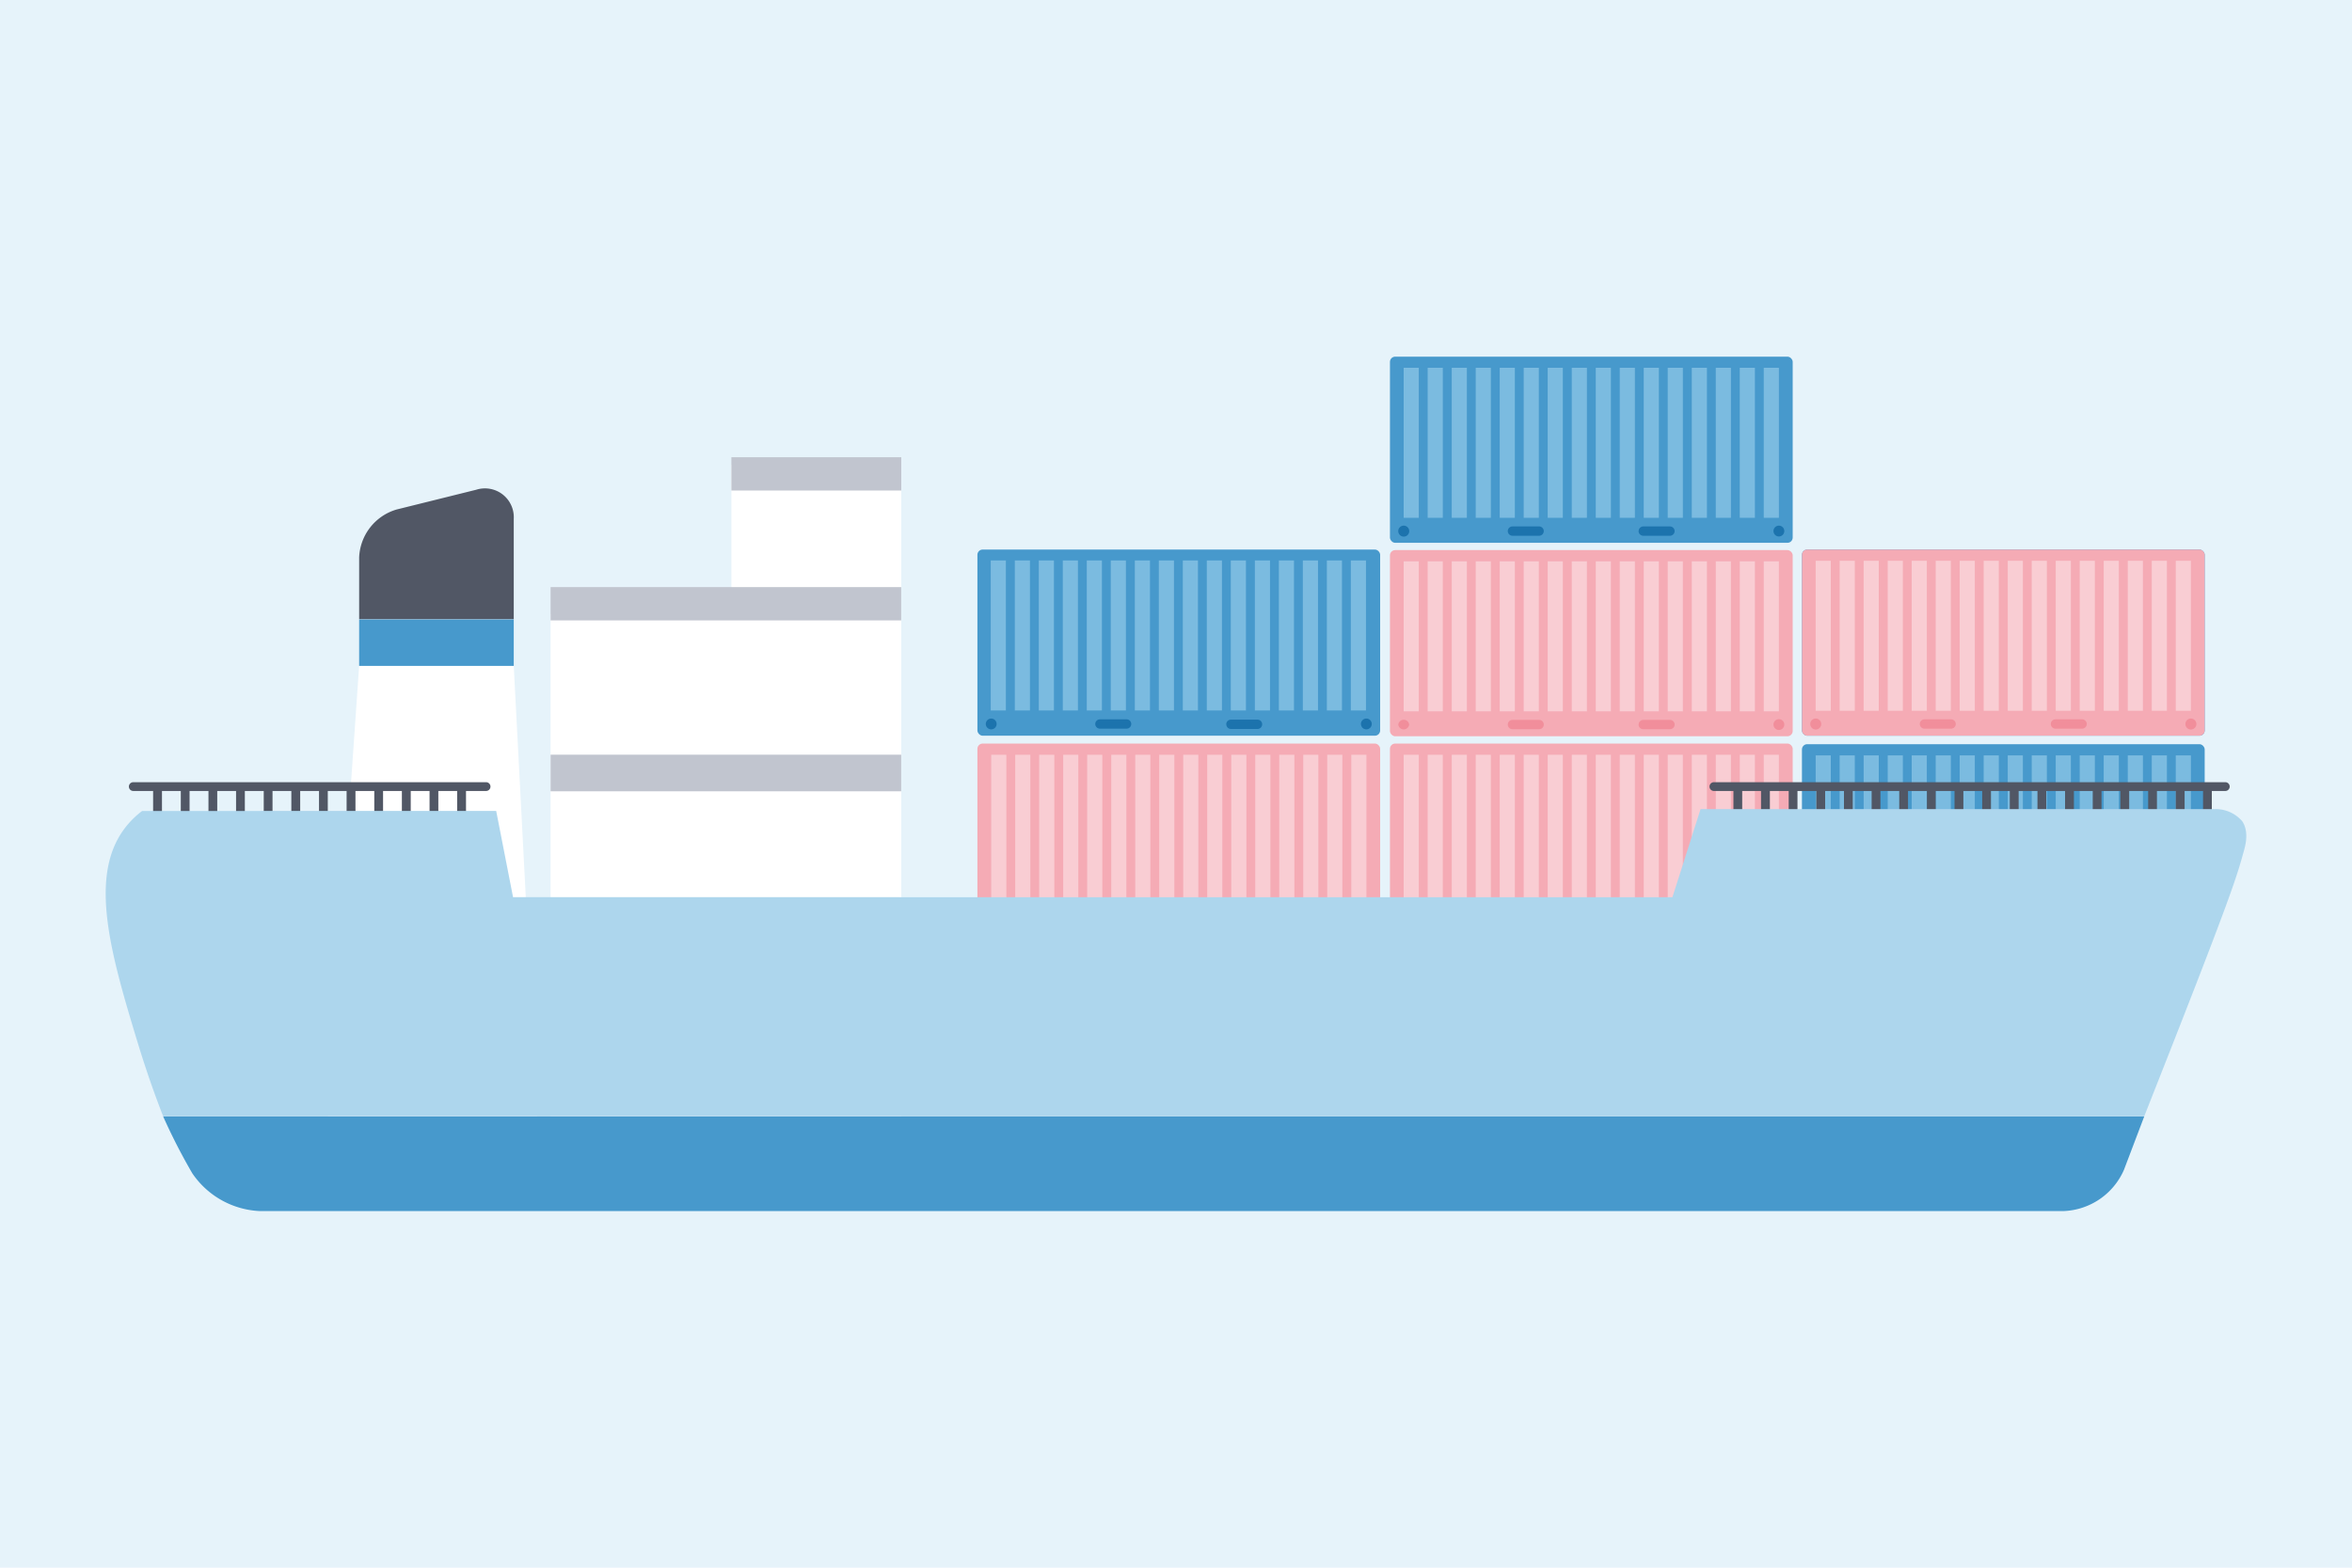 <svg xmlns="http://www.w3.org/2000/svg" viewBox="0 0 300 200"><defs><style>.cls-1{fill:#e6f3fa;}.cls-2{fill:#4799cc;}.cls-3{fill:#1c73ad;}.cls-4{fill:#7bbbe0;}.cls-5{fill:#f5abb5;}.cls-6{fill:#f18e9b;}.cls-7{fill:#f9cdd3;}.cls-8{fill:#fff;}.cls-9{fill:#c1c5cf;}.cls-10{fill:#515765;}.cls-11{fill:#add6ed;}</style></defs><g id="Layer_2" data-name="Layer 2"><g id="Layer_1-2" data-name="Layer 1"><rect class="cls-1" width="300" height="200"/><rect class="cls-2" x="124.67" y="70.11" width="51.37" height="23.75" rx="0.67"/><path class="cls-3" d="M156.42,92.37A.59.59,0,0,0,157,93h3.4a.59.59,0,0,0,.59-.59h0a.59.59,0,0,0-.59-.6H157a.59.59,0,0,0-.59.6Z"/><path class="cls-3" d="M139.7,92.37a.6.6,0,0,0,.6.59h3.4a.59.59,0,0,0,.59-.59h0a.59.59,0,0,0-.59-.6h-3.4a.6.6,0,0,0-.6.6Z"/><path class="cls-3" d="M125.74,92.37a.69.69,0,1,0,.69-.7A.69.69,0,0,0,125.74,92.37Z"/><path class="cls-3" d="M173.59,92.37a.69.69,0,1,0,.69-.7A.69.69,0,0,0,173.59,92.37Z"/><rect class="cls-4" x="126.37" y="71.5" width="1.93" height="19.14"/><rect class="cls-4" x="129.44" y="71.5" width="1.93" height="19.14"/><rect class="cls-4" x="132.5" y="71.5" width="1.93" height="19.14"/><rect class="cls-4" x="135.56" y="71.5" width="1.93" height="19.14"/><rect class="cls-4" x="138.62" y="71.5" width="1.93" height="19.14"/><rect class="cls-4" x="141.68" y="71.5" width="1.93" height="19.14"/><rect class="cls-4" x="144.75" y="71.5" width="1.93" height="19.14"/><rect class="cls-4" x="147.81" y="71.5" width="1.93" height="19.14"/><rect class="cls-4" x="150.87" y="71.5" width="1.93" height="19.14"/><rect class="cls-4" x="153.93" y="71.5" width="1.93" height="19.14"/><rect class="cls-4" x="156.99" y="71.5" width="1.93" height="19.14"/><rect class="cls-4" x="160.06" y="71.5" width="1.93" height="19.14"/><rect class="cls-4" x="163.12" y="71.5" width="1.93" height="19.14"/><rect class="cls-4" x="166.18" y="71.5" width="1.93" height="19.14"/><rect class="cls-4" x="169.24" y="71.5" width="1.93" height="19.14"/><rect class="cls-4" x="172.3" y="71.5" width="1.93" height="19.14"/><rect class="cls-2" x="229.84" y="70.11" width="51.37" height="23.75" rx="0.67"/><path class="cls-3" d="M261.58,92.37a.6.6,0,0,0,.6.59h3.39a.6.6,0,0,0,.6-.59h0a.6.6,0,0,0-.6-.6h-3.39a.6.6,0,0,0-.6.6Z"/><path class="cls-3" d="M244.87,92.37a.6.6,0,0,0,.6.59h3.4a.6.6,0,0,0,.59-.59h0a.6.6,0,0,0-.59-.6h-3.4a.6.6,0,0,0-.6.6Z"/><path class="cls-3" d="M230.9,92.37a.7.7,0,1,0,.69-.7A.69.69,0,0,0,230.9,92.37Z"/><path class="cls-3" d="M278.75,92.37a.7.7,0,1,0,.69-.7A.69.69,0,0,0,278.75,92.37Z"/><rect class="cls-4" x="231.59" y="71.54" width="1.93" height="19.14"/><rect class="cls-4" x="234.65" y="71.54" width="1.93" height="19.14"/><rect class="cls-4" x="237.71" y="71.54" width="1.93" height="19.14"/><rect class="cls-4" x="240.78" y="71.54" width="1.93" height="19.14"/><rect class="cls-4" x="243.84" y="71.54" width="1.93" height="19.14"/><rect class="cls-4" x="246.9" y="71.54" width="1.93" height="19.14"/><rect class="cls-4" x="249.96" y="71.54" width="1.93" height="19.14"/><rect class="cls-4" x="253.02" y="71.54" width="1.93" height="19.14"/><rect class="cls-4" x="256.09" y="71.54" width="1.93" height="19.14"/><rect class="cls-4" x="259.15" y="71.54" width="1.93" height="19.14"/><rect class="cls-4" x="262.21" y="71.54" width="1.93" height="19.14"/><rect class="cls-4" x="265.27" y="71.54" width="1.93" height="19.14"/><rect class="cls-4" x="268.33" y="71.54" width="1.93" height="19.14"/><rect class="cls-4" x="271.4" y="71.54" width="1.93" height="19.14"/><rect class="cls-4" x="274.46" y="71.54" width="1.93" height="19.14"/><rect class="cls-4" x="277.52" y="71.54" width="1.93" height="19.14"/><rect class="cls-2" x="229.84" y="94.94" width="51.37" height="23.75" rx="0.67"/><path class="cls-3" d="M261.58,117.2a.6.6,0,0,0,.6.6h3.39a.6.6,0,0,0,.6-.6h0a.6.6,0,0,0-.6-.6h-3.39a.6.6,0,0,0-.6.6Z"/><path class="cls-3" d="M244.87,117.2a.6.6,0,0,0,.6.6h3.4a.6.6,0,0,0,.59-.6h0a.6.6,0,0,0-.59-.6h-3.4a.6.6,0,0,0-.6.6Z"/><path class="cls-3" d="M230.9,117.2a.7.7,0,1,0,.69-.69A.69.69,0,0,0,230.9,117.2Z"/><path class="cls-3" d="M278.75,117.2a.7.7,0,1,0,.69-.69A.69.69,0,0,0,278.75,117.2Z"/><rect class="cls-4" x="231.59" y="96.37" width="1.93" height="19.14"/><rect class="cls-4" x="234.65" y="96.37" width="1.93" height="19.14"/><rect class="cls-4" x="237.71" y="96.37" width="1.93" height="19.14"/><rect class="cls-4" x="240.78" y="96.37" width="1.93" height="19.14"/><rect class="cls-4" x="243.84" y="96.37" width="1.93" height="19.14"/><rect class="cls-4" x="246.9" y="96.37" width="1.93" height="19.14"/><rect class="cls-4" x="249.96" y="96.37" width="1.93" height="19.14"/><rect class="cls-4" x="253.02" y="96.37" width="1.93" height="19.14"/><rect class="cls-4" x="256.09" y="96.37" width="1.93" height="19.14"/><rect class="cls-4" x="259.15" y="96.37" width="1.93" height="19.14"/><rect class="cls-4" x="262.21" y="96.37" width="1.93" height="19.14"/><rect class="cls-4" x="265.27" y="96.37" width="1.93" height="19.14"/><rect class="cls-4" x="268.33" y="96.37" width="1.93" height="19.14"/><rect class="cls-4" x="271.4" y="96.37" width="1.93" height="19.14"/><rect class="cls-4" x="274.46" y="96.37" width="1.93" height="19.14"/><rect class="cls-4" x="277.52" y="96.37" width="1.93" height="19.14"/><rect class="cls-5" x="177.29" y="70.18" width="51.37" height="23.75" rx="0.67"/><path class="cls-6" d="M209,92.44a.59.59,0,0,0,.6.59H213a.59.59,0,0,0,.6-.59h0a.6.6,0,0,0-.6-.6h-3.39a.6.6,0,0,0-.6.6Z"/><path class="cls-6" d="M192.32,92.44a.59.59,0,0,0,.6.59h3.4a.59.59,0,0,0,.59-.59h0a.6.6,0,0,0-.59-.6h-3.4a.6.6,0,0,0-.6.6Z"/><path class="cls-6" d="M178.35,92.44a.7.7,0,0,0,1.39,0,.7.7,0,0,0-1.39,0Z"/><path class="cls-6" d="M226.21,92.44a.69.69,0,1,0,.69-.69A.69.69,0,0,0,226.21,92.44Z"/><rect class="cls-7" x="179.04" y="71.61" width="1.93" height="19.14"/><rect class="cls-7" x="182.1" y="71.61" width="1.93" height="19.14"/><rect class="cls-7" x="185.17" y="71.61" width="1.93" height="19.14"/><rect class="cls-7" x="188.23" y="71.61" width="1.93" height="19.14"/><rect class="cls-7" x="191.29" y="71.61" width="1.93" height="19.14"/><rect class="cls-7" x="194.35" y="71.61" width="1.93" height="19.14"/><rect class="cls-7" x="197.41" y="71.61" width="1.93" height="19.14"/><rect class="cls-7" x="200.48" y="71.61" width="1.93" height="19.14"/><rect class="cls-7" x="203.54" y="71.61" width="1.93" height="19.14"/><rect class="cls-7" x="206.6" y="71.61" width="1.93" height="19.14"/><rect class="cls-7" x="209.66" y="71.61" width="1.93" height="19.14"/><rect class="cls-7" x="212.72" y="71.61" width="1.93" height="19.14"/><rect class="cls-7" x="215.79" y="71.61" width="1.93" height="19.14"/><rect class="cls-7" x="218.85" y="71.61" width="1.93" height="19.14"/><rect class="cls-7" x="221.91" y="71.61" width="1.93" height="19.14"/><rect class="cls-7" x="224.97" y="71.61" width="1.93" height="19.14"/><rect class="cls-5" x="229.84" y="70.11" width="51.37" height="23.75" rx="0.67"/><path class="cls-6" d="M261.58,92.37a.6.6,0,0,0,.6.59h3.39a.6.6,0,0,0,.6-.59h0a.6.6,0,0,0-.6-.6h-3.39a.6.6,0,0,0-.6.6Z"/><path class="cls-6" d="M244.87,92.37a.6.6,0,0,0,.6.59h3.4a.6.6,0,0,0,.59-.59h0a.6.6,0,0,0-.59-.6h-3.4a.6.6,0,0,0-.6.6Z"/><path class="cls-6" d="M230.9,92.37a.7.7,0,1,0,.69-.7A.69.69,0,0,0,230.9,92.37Z"/><path class="cls-6" d="M278.75,92.37a.7.7,0,1,0,.69-.7A.69.69,0,0,0,278.75,92.37Z"/><rect class="cls-7" x="231.59" y="71.54" width="1.93" height="19.14"/><rect class="cls-7" x="234.65" y="71.54" width="1.93" height="19.14"/><rect class="cls-7" x="237.71" y="71.54" width="1.93" height="19.14"/><rect class="cls-7" x="240.78" y="71.54" width="1.93" height="19.14"/><rect class="cls-7" x="243.84" y="71.54" width="1.93" height="19.14"/><rect class="cls-7" x="246.9" y="71.54" width="1.93" height="19.14"/><rect class="cls-7" x="249.96" y="71.54" width="1.93" height="19.14"/><rect class="cls-7" x="253.02" y="71.54" width="1.93" height="19.14"/><rect class="cls-7" x="256.09" y="71.54" width="1.93" height="19.14"/><rect class="cls-7" x="259.15" y="71.54" width="1.93" height="19.14"/><rect class="cls-7" x="262.21" y="71.54" width="1.93" height="19.14"/><rect class="cls-7" x="265.27" y="71.54" width="1.93" height="19.14"/><rect class="cls-7" x="268.33" y="71.54" width="1.93" height="19.14"/><rect class="cls-7" x="271.4" y="71.54" width="1.93" height="19.14"/><rect class="cls-7" x="274.46" y="71.54" width="1.93" height="19.14"/><rect class="cls-7" x="277.52" y="71.54" width="1.93" height="19.14"/><rect class="cls-5" x="124.67" y="94.86" width="51.37" height="23.75" rx="0.67"/><path class="cls-6" d="M156.42,117.12a.58.58,0,0,0,.59.59h3.4a.58.58,0,0,0,.59-.59h0a.59.59,0,0,0-.59-.6H157a.59.59,0,0,0-.59.6Z"/><path class="cls-6" d="M139.7,117.12a.59.59,0,0,0,.6.59h3.4a.58.58,0,0,0,.59-.59h0a.59.59,0,0,0-.59-.6h-3.4a.6.6,0,0,0-.6.6Z"/><path class="cls-6" d="M125.74,117.12a.69.69,0,1,0,.69-.69A.69.69,0,0,0,125.74,117.12Z"/><path class="cls-6" d="M173.59,117.12a.69.69,0,1,0,.69-.69A.69.69,0,0,0,173.59,117.12Z"/><rect class="cls-7" x="126.43" y="96.29" width="1.93" height="19.14"/><rect class="cls-7" x="129.49" y="96.29" width="1.93" height="19.14"/><rect class="cls-7" x="132.55" y="96.29" width="1.93" height="19.14"/><rect class="cls-7" x="135.61" y="96.29" width="1.93" height="19.14"/><rect class="cls-7" x="138.67" y="96.29" width="1.93" height="19.14"/><rect class="cls-7" x="141.74" y="96.29" width="1.93" height="19.14"/><rect class="cls-7" x="144.8" y="96.29" width="1.93" height="19.14"/><rect class="cls-7" x="147.86" y="96.29" width="1.93" height="19.14"/><rect class="cls-7" x="150.92" y="96.29" width="1.93" height="19.14"/><rect class="cls-7" x="153.98" y="96.29" width="1.93" height="19.14"/><rect class="cls-7" x="157.05" y="96.29" width="1.93" height="19.14"/><rect class="cls-7" x="160.11" y="96.29" width="1.93" height="19.14"/><rect class="cls-7" x="163.17" y="96.29" width="1.93" height="19.14"/><rect class="cls-7" x="166.23" y="96.29" width="1.93" height="19.14"/><rect class="cls-7" x="169.29" y="96.29" width="1.93" height="19.14"/><rect class="cls-7" x="172.36" y="96.29" width="1.93" height="19.14"/><rect class="cls-5" x="177.29" y="94.86" width="51.37" height="23.75" rx="0.67"/><path class="cls-6" d="M209,117.12a.59.59,0,0,0,.6.59H213a.59.59,0,0,0,.6-.59h0a.6.6,0,0,0-.6-.6h-3.39a.6.6,0,0,0-.6.6Z"/><path class="cls-6" d="M192.32,117.12a.59.59,0,0,0,.6.59h3.4a.59.59,0,0,0,.59-.59h0a.6.6,0,0,0-.59-.6h-3.4a.6.6,0,0,0-.6.6Z"/><path class="cls-6" d="M178.35,117.12a.7.7,0,1,0,.7-.69A.69.69,0,0,0,178.35,117.12Z"/><path class="cls-6" d="M226.21,117.12a.69.69,0,1,0,.69-.69A.69.69,0,0,0,226.21,117.12Z"/><rect class="cls-7" x="179.04" y="96.29" width="1.93" height="19.14"/><rect class="cls-7" x="182.1" y="96.29" width="1.93" height="19.14"/><rect class="cls-7" x="185.17" y="96.29" width="1.93" height="19.14"/><rect class="cls-7" x="188.23" y="96.29" width="1.93" height="19.14"/><rect class="cls-7" x="191.29" y="96.29" width="1.93" height="19.14"/><rect class="cls-7" x="194.35" y="96.29" width="1.93" height="19.14"/><rect class="cls-7" x="197.41" y="96.29" width="1.93" height="19.14"/><rect class="cls-7" x="200.48" y="96.29" width="1.93" height="19.14"/><rect class="cls-7" x="203.54" y="96.29" width="1.93" height="19.14"/><rect class="cls-7" x="206.6" y="96.29" width="1.93" height="19.14"/><rect class="cls-7" x="209.66" y="96.29" width="1.93" height="19.14"/><rect class="cls-7" x="212.72" y="96.29" width="1.93" height="19.14"/><rect class="cls-7" x="215.79" y="96.29" width="1.93" height="19.14"/><rect class="cls-7" x="218.85" y="96.29" width="1.93" height="19.14"/><rect class="cls-7" x="221.91" y="96.29" width="1.93" height="19.14"/><rect class="cls-7" x="224.97" y="96.29" width="1.93" height="19.14"/><rect class="cls-2" x="177.29" y="45.5" width="51.37" height="23.75" rx="0.67"/><path class="cls-3" d="M209,67.75a.6.6,0,0,0,.6.6H213a.6.6,0,0,0,.6-.6h0a.6.6,0,0,0-.6-.59h-3.39a.6.6,0,0,0-.6.59Z"/><path class="cls-3" d="M192.32,67.75a.6.6,0,0,0,.6.6h3.4a.6.6,0,0,0,.59-.6h0a.6.6,0,0,0-.59-.59h-3.4a.6.6,0,0,0-.6.59Z"/><path class="cls-3" d="M178.35,67.75a.7.7,0,1,0,.7-.69A.69.69,0,0,0,178.35,67.75Z"/><path class="cls-3" d="M226.21,67.75a.69.69,0,0,0,1.38,0,.69.69,0,1,0-1.38,0Z"/><rect class="cls-4" x="179.04" y="46.92" width="1.93" height="19.14"/><rect class="cls-4" x="182.1" y="46.92" width="1.93" height="19.14"/><rect class="cls-4" x="185.17" y="46.92" width="1.93" height="19.14"/><rect class="cls-4" x="188.23" y="46.92" width="1.93" height="19.14"/><rect class="cls-4" x="191.29" y="46.92" width="1.93" height="19.14"/><rect class="cls-4" x="194.35" y="46.92" width="1.93" height="19.14"/><rect class="cls-4" x="197.41" y="46.92" width="1.93" height="19.14"/><rect class="cls-4" x="200.48" y="46.92" width="1.93" height="19.14"/><rect class="cls-4" x="203.54" y="46.92" width="1.93" height="19.14"/><rect class="cls-4" x="206.6" y="46.92" width="1.93" height="19.14"/><rect class="cls-4" x="209.66" y="46.92" width="1.93" height="19.14"/><rect class="cls-4" x="212.72" y="46.92" width="1.93" height="19.14"/><rect class="cls-4" x="215.79" y="46.92" width="1.93" height="19.14"/><rect class="cls-4" x="218.85" y="46.92" width="1.93" height="19.14"/><rect class="cls-4" x="221.91" y="46.92" width="1.93" height="19.14"/><rect class="cls-4" x="224.97" y="46.92" width="1.93" height="19.14"/><polygon class="cls-8" points="93.29 59.3 93.29 78.35 70.23 78.35 70.23 88.02 70.23 94.12 70.23 145.6 114.96 145.6 114.96 78.35 114.96 59.3 93.29 59.3"/><rect class="cls-9" x="70.23" y="74.9" width="44.72" height="4.25"/><rect class="cls-9" x="70.23" y="96.28" width="44.72" height="4.67"/><rect class="cls-9" x="93.29" y="58.33" width="21.67" height="4.25"/><path class="cls-10" d="M65.53,66.21a3.68,3.68,0,0,0-4.79-3.73L50.59,65a6.65,6.65,0,0,0-4.78,6.12V79H65.53Z"/><polygon class="cls-8" points="68.76 147.06 65.53 84.95 45.81 84.95 41.49 147.12 68.76 147.06"/><rect class="cls-2" x="45.81" y="79.03" width="19.72" height="5.92"/><path class="cls-10" d="M283.87,99.79H218.61a.56.56,0,1,0,0,1.12h2.49v3.2a.56.56,0,0,0,1.12,0v-3.2h2.4v3.2a.56.56,0,0,0,.56.56.57.57,0,0,0,.57-.56v-3.2h2.4v3.2a.56.56,0,0,0,1.12,0v-3.2h2.4v3.2a.57.57,0,0,0,1.13,0v-3.2h2.4v3.2a.56.56,0,1,0,1.12,0v-3.2h2.41v3.2a.56.56,0,0,0,1.12,0v-3.2h2.4v3.2a.56.56,0,1,0,1.12,0v-3.2h2.41v3.2a.56.56,0,0,0,1.12,0v-3.2h2.4v3.2a.56.56,0,0,0,.56.56.57.57,0,0,0,.57-.56v-3.2h2.4v3.2a.56.56,0,1,0,1.12,0v-3.2h2.4v3.2a.56.56,0,0,0,.56.56.57.57,0,0,0,.57-.56v-3.2h2.4v3.2a.56.56,0,0,0,1.12,0v-3.2h2.4v3.2a.57.57,0,0,0,1.13,0v-3.2h2.4v3.2a.56.56,0,1,0,1.12,0v-3.2h2.4v3.2a.57.57,0,0,0,1.13,0v-3.2H274v3.2a.56.56,0,0,0,1.12,0v-3.2h2.4v3.2a.57.57,0,0,0,.57.56.56.56,0,0,0,.56-.56v-3.2H281v3.2a.56.56,0,0,0,1.12,0v-3.2h1.72a.56.56,0,1,0,0-1.12Z"/><path class="cls-10" d="M62,99.79h-45a.56.56,0,1,0,0,1.12h2.53v4a.57.57,0,0,0,.57.56.56.56,0,0,0,.56-.56v-4h2.4v3.2a.56.56,0,1,0,1.12,0v-3.2h2.41v3.2a.56.56,0,0,0,1.12,0v-3.2h2.4v3.2a.56.56,0,0,0,1.12,0v-3.2h2.41v3.2a.56.56,0,1,0,1.12,0v-3.2h2.4v3.2a.56.56,0,0,0,.56.56.57.57,0,0,0,.57-.56v-3.2h2.4v3.2a.56.56,0,0,0,1.12,0v-3.2h2.4v3.2a.57.57,0,0,0,1.13,0v-3.2h2.4v3.2a.56.56,0,0,0,1.12,0v-3.2h2.4v3.2a.57.57,0,0,0,1.13,0v-3.2h2.4v3.2a.56.56,0,0,0,1.12,0v-3.2h2.4v3.2a.57.57,0,0,0,1.13,0v-3.2H62a.56.56,0,1,0,0-1.12Z"/><path class="cls-11" d="M282.6,103.22H216.91l-3.59,11.24H65.44l-2.15-11H18.13a11.24,11.24,0,0,0-2.25,2.25c-4.61,6.15-1.76,16,1.75,27.53.72,2.35,1.75,5.5,3.18,9.17H273.5C284.73,114,285.26,112,286.23,108.48c.16-.58.67-2.39-.24-3.72A4.48,4.48,0,0,0,282.6,103.22Z"/><path class="cls-2" d="M33.05,154.5H263.3a8.77,8.77,0,0,0,7.61-5.25l2.59-6.82H20.81a75.43,75.43,0,0,0,3.72,7.26A11,11,0,0,0,33.05,154.5Z"/></g></g></svg>